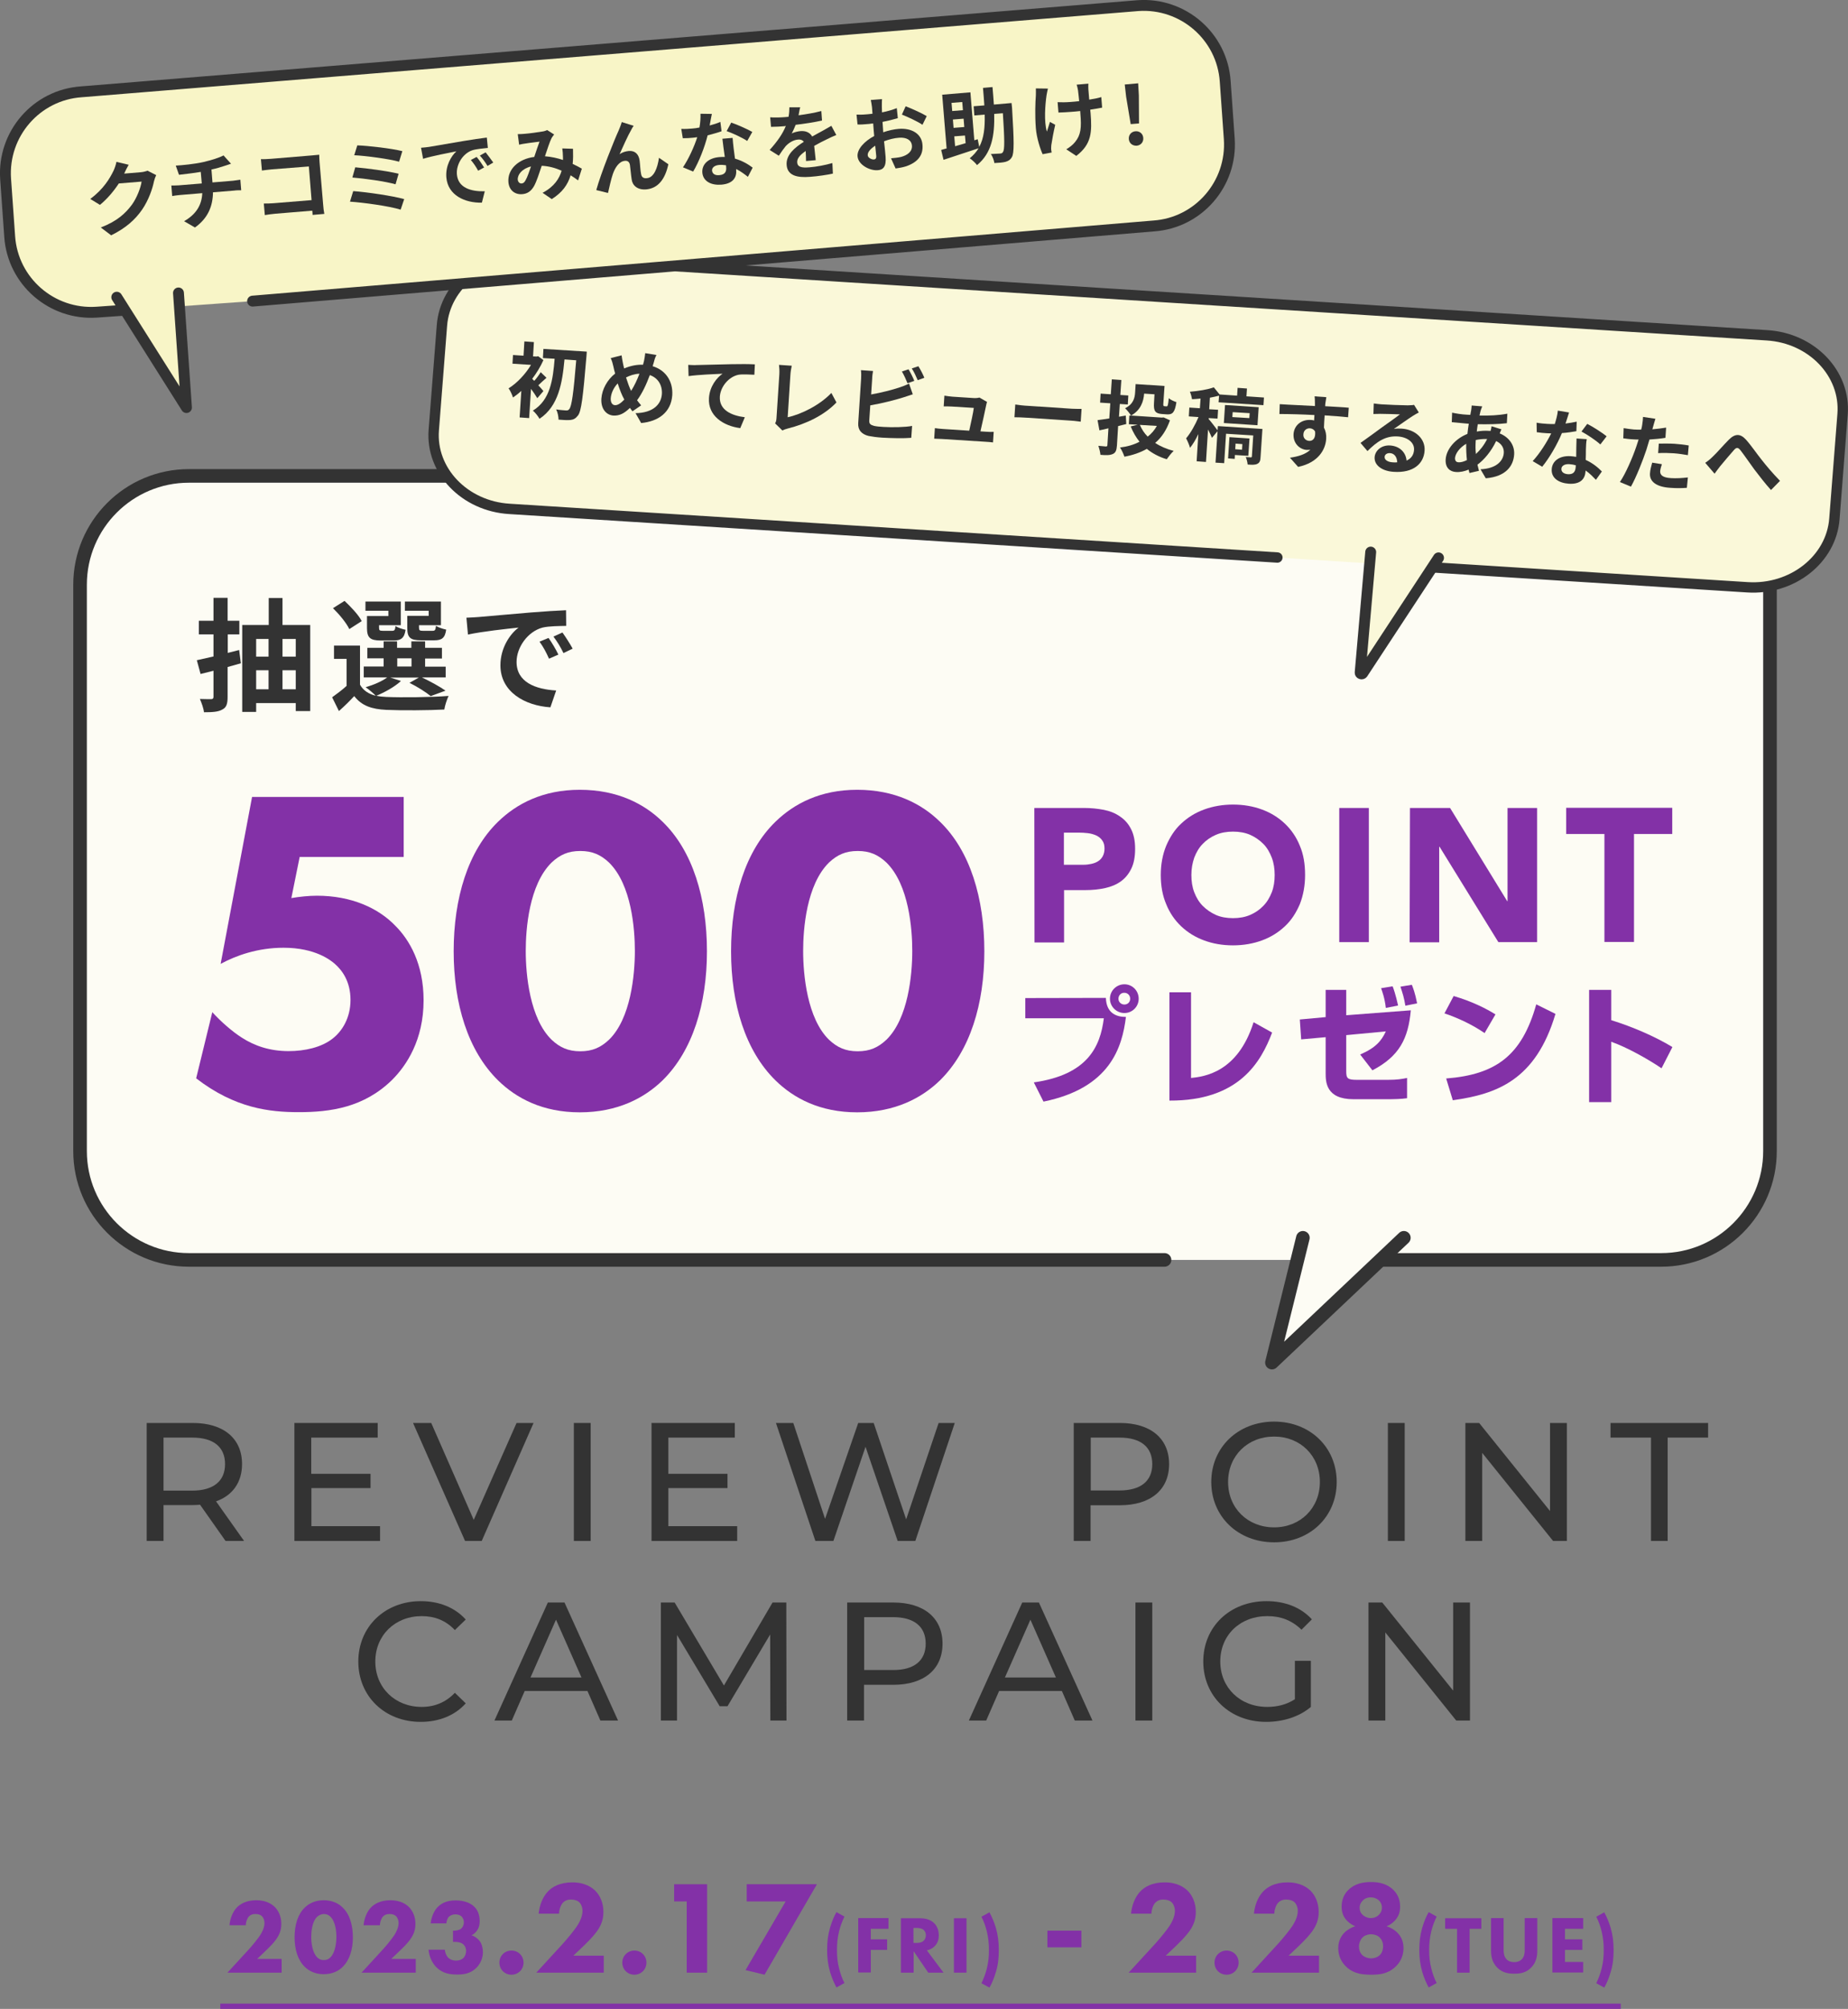 <?xml version="1.0" encoding="utf-8"?>
<!-- Generator: Adobe Illustrator 26.3.1, SVG Export Plug-In . SVG Version: 6.00 Build 0)  -->
<svg version="1.1" id="レイヤー_1" xmlns="http://www.w3.org/2000/svg" xmlns:xlink="http://www.w3.org/1999/xlink" x="0px"
	 y="0px" viewBox="0 0 1087.2 1181.5" style="enable-background:new 0 0 1087.2 1181.5;" xml:space="preserve">
<rect x="0" y="0" width="1087.2" height="1181.5" fill="#808080" stroke="none"/>
<style type="text/css">
	.st0{fill:#333333;}
	.st1{fill:#FDFCF4;stroke:#333333;stroke-width:8;stroke-linecap:round;stroke-linejoin:round;stroke-miterlimit:10;}
	.st2{fill:#FAF8D9;stroke:#333333;stroke-width:6.091;stroke-linecap:round;stroke-linejoin:round;stroke-miterlimit:10;}
	.st3{fill:#FAF8D9;stroke:#333333;stroke-width:6.4;stroke-linecap:round;stroke-linejoin:round;stroke-miterlimit:10;}
	.st4{fill:#F8F5C7;stroke:#333333;stroke-width:6.4;stroke-linecap:round;stroke-linejoin:round;stroke-miterlimit:10;}
	.st5{fill:#8331A7;}
</style>
<g>
	<g>
		<path class="st0" d="M132.7,906.3l-15-21.3c-1.4,0.1-2.9,0.2-4.4,0.2H96.2v21.1h-9.9v-69.4h27.1c18.1,0,29,9.1,29,24.2
			c0,10.7-5.6,18.5-15.3,21.9l16.5,23.3H132.7z M132.4,861.1c0-9.9-6.6-15.6-19.3-15.6H96.2v31.2H113
			C125.7,876.7,132.4,871,132.4,861.1z"/>
		<path class="st0" d="M223.6,897.7v8.6h-50.4v-69.4h49v8.6h-39.1v21.3H218v8.4h-34.8v22.4h40.4V897.7z"/>
		<path class="st0" d="M313.9,836.9l-30.5,69.4h-9.8L243,836.9h10.7l25,57l25.2-57H313.9z"/>
		<path class="st0" d="M337.6,836.9h9.9v69.4h-9.9V836.9z"/>
		<path class="st0" d="M433.7,897.7v8.6h-50.4v-69.4h49v8.6h-39.1v21.3H428v8.4h-34.8v22.4h40.5V897.7z"/>
		<path class="st0" d="M561.7,836.9l-23.2,69.4h-10.4l-18.9-55.4l-18.9,55.4h-10.6l-23.2-69.4h10.2l18.7,56.4l19.5-56.4h9.1
			l19.1,56.7l19.1-56.7H561.7z"/>
		<path class="st0" d="M687.8,861.1c0,15.1-10.9,24.2-29,24.2h-17.2v21h-9.9v-69.4h27.1C676.9,836.9,687.8,846,687.8,861.1z
			 M677.9,861.1c0-9.9-6.6-15.6-19.3-15.6h-16.9v31.1h16.9C671.2,876.6,677.9,871,677.9,861.1z"/>
		<path class="st0" d="M712.6,871.6c0-20.3,15.7-35.5,37-35.5c21.1,0,36.8,15.1,36.8,35.5s-15.7,35.5-36.8,35.5
			C728.3,907.1,712.6,891.9,712.6,871.6z M776.5,871.6c0-15.4-11.5-26.7-26.9-26.7c-15.6,0-27.1,11.3-27.1,26.7s11.5,26.7,27.1,26.7
			C765,898.3,776.5,887,776.5,871.6z"/>
		<path class="st0" d="M816.5,836.9h9.9v69.4h-9.9V836.9z"/>
		<path class="st0" d="M921.8,836.9v69.4h-8.1L872,854.5v51.8h-9.9v-69.4h8.1l41.7,51.8v-51.8L921.8,836.9L921.8,836.9z"/>
		<path class="st0" d="M971.3,845.5h-23.8v-8.6h57.4v8.6h-23.8v60.8h-9.8L971.3,845.5L971.3,845.5z"/>
		<path class="st0" d="M210.8,977.2c0-20.5,15.7-35.5,36.8-35.5c10.7,0,20,3.7,26.4,10.8l-6.4,6.2c-5.4-5.7-11.9-8.2-19.5-8.2
			c-15.7,0-27.3,11.3-27.3,26.7s11.6,26.7,27.3,26.7c7.6,0,14.2-2.7,19.5-8.3l6.4,6.2c-6.3,7.1-15.7,10.9-26.5,10.9
			C226.4,1012.7,210.8,997.7,210.8,977.2z"/>
		<path class="st0" d="M345.6,994.5h-36.9l-7.6,17.4h-10.2l31.4-69.4h9.8l31.5,69.4h-10.4L345.6,994.5z M342.1,986.6l-15-34l-15,34
			H342.1z"/>
		<path class="st0" d="M453.2,1011.9l-0.1-50.6l-25.1,42.2h-4.6l-25.1-41.9v50.3h-9.5v-69.4h8.1l29,48.8l28.6-48.8h8.1l0.1,69.4
			H453.2z"/>
		<path class="st0" d="M554.5,966.7c0,15.1-10.9,24.2-29,24.2h-17.2v21h-9.9v-69.4h27.1C543.6,942.5,554.5,951.6,554.5,966.7z
			 M544.6,966.7c0-9.9-6.6-15.6-19.3-15.6h-16.9v31.1h16.9C537.9,982.3,544.6,976.6,544.6,966.7z"/>
		<path class="st0" d="M624.7,994.5h-36.9l-7.6,17.4H570l31.4-69.4h9.8l31.5,69.4h-10.4L624.7,994.5z M621.2,986.6l-15-34l-15,34
			H621.2z"/>
		<path class="st0" d="M668,942.5h9.9v69.4H668V942.5z"/>
		<path class="st0" d="M761.7,976.8h9.5v27.1c-6.9,5.9-16.6,8.8-26.3,8.8c-21.3,0-37-15-37-35.5s15.7-35.5,37.2-35.5
			c11,0,20.3,3.7,26.7,10.7l-6.1,6.1c-5.8-5.6-12.3-8-20.1-8c-16.1,0-27.7,11.2-27.7,26.7c0,15.3,11.6,26.7,27.6,26.7
			c5.9,0,11.3-1.3,16.3-4.5v-22.6H761.7z"/>
		<path class="st0" d="M864.8,942.5v69.4h-8.1L815,960.1v51.8h-9.9v-69.4h8.1l41.7,51.8v-51.8L864.8,942.5L864.8,942.5z"/>
	</g>
</g>
<g>
	<path class="st1" d="M685.1,741h-574c-35.3,0-64-28.7-64-64V343.9c0-35.3,28.7-64,64-64h866.2c35.3,0,64,28.7,64,64V677
		c0,35.3-28.7,64-64,64H796.2"/>
	<polyline class="st1" points="825.9,728 748.3,801.4 766.5,728 	"/>
</g>
<g>
	<path class="st2" d="M751.5,327.9l-451.8-28.6c-26.4-1.6-46.4-22.5-44.5-46.4l4.8-61.5c1.8-23.9,24.8-42,51.2-40.3l728.3,46.1
		c26.4,1.6,46.4,22.5,44.5,46.4l-4.8,61.5c-1.8,23.9-24.8,42-51.2,40.3l-200.9-12.7"/>
	<path class="st3" d="M846.3,328.1L801.7,396c-0.5,0.7-1.6,0.3-1.5-0.5l6.2-70.8"/>
</g>
<g>
	<path class="st4" d="M95.4,180.9l-38.5,2.7c-26.4,1.8-49.4-18.1-51.2-44.5l-2.4-33.9C1.5,78.8,21.4,55.8,47.9,54L669.6,3.3
		C696,1.5,719,21.4,720.8,47.8l2.4,33.9c1.8,26.4-18.1,49.4-44.5,51.2l-530.1,44.2"/>
	<polyline class="st4" points="68.7,174.8 109.7,239.7 105,172.3 	"/>
</g>
<g>
	<g>
		<path class="st5" d="M608.5,475.2h29.3c4.1,0,7.9,0.4,11.6,1.1c3.6,0.7,6.8,2,9.5,3.9c2.7,1.8,4.9,4.2,6.5,7.4
			c1.6,3.1,2.4,6.9,2.4,11.6c0,4.6-0.7,8.5-2.2,11.6c-1.5,3.1-3.5,5.6-6.1,7.5c-2.6,1.9-5.7,3.2-9.3,4c-3.6,0.8-7.5,1.2-11.6,1.2
			H626v30.8h-17.4L608.5,475.2L608.5,475.2z M625.9,508.6h11.6c1.5,0,3.1-0.2,4.5-0.5c1.4-0.3,2.8-0.8,3.9-1.5
			c1.2-0.7,2.1-1.7,2.8-2.9c0.7-1.3,1.1-2.8,1.1-4.6c0-2-0.4-3.6-1.4-4.9c-0.9-1.3-2.1-2.2-3.6-2.9c-1.4-0.6-3.1-1.1-4.9-1.3
			s-3.5-0.3-5.1-0.3h-8.9L625.9,508.6L625.9,508.6L625.9,508.6z"/>
		<path class="st5" d="M682.9,514.6c0-6.3,1.1-12.1,3.2-17.2c2.2-5.1,5-9.5,8.8-13c3.8-3.6,8.3-6.4,13.5-8.3
			c5.2-1.9,10.9-2.9,17-2.9c6.1,0,11.9,1,17,2.9c5.2,1.9,9.7,4.7,13.5,8.3c3.8,3.6,6.8,8,8.8,13c2.2,5.1,3.1,10.9,3.1,17.2
			c0,6.3-1.1,12.1-3.1,17.2c-2.2,5.1-5,9.5-8.8,13c-3.8,3.6-8.3,6.4-13.5,8.3c-5.2,1.9-10.9,2.9-17,2.9c-6.2,0-11.9-1-17-2.9
			c-5.2-1.9-9.7-4.7-13.5-8.3c-3.8-3.6-6.8-8-8.8-13C683.9,526.7,682.9,520.9,682.9,514.6z M700.9,514.6c0,3.7,0.5,7.1,1.7,10.2
			c1.2,3.1,2.8,5.8,5,8s4.8,4,7.7,5.3s6.4,1.9,10.1,1.9c3.7,0,7.1-0.6,10.1-1.9c3-1.3,5.6-3.1,7.7-5.3c2.2-2.2,3.8-5,5-8
			c1.2-3.1,1.7-6.5,1.7-10.2c0-3.6-0.5-7-1.7-10.2c-1.2-3.1-2.8-5.9-5-8.1c-2.2-2.2-4.8-4-7.7-5.3c-3-1.3-6.4-1.9-10.1-1.9
			s-7.1,0.6-10.1,1.9c-3,1.3-5.6,3.1-7.7,5.3c-2.2,2.2-3.8,5-5,8.1C701.5,507.6,700.9,510.9,700.9,514.6z"/>
		<path class="st5" d="M787.9,475.2h17.4v78.9h-17.4V475.2z"/>
		<path class="st5" d="M829.5,475.2h23.6l33.6,54.8h0.2v-54.8h17.4v78.9h-22.8L846.9,498h-0.2v56.2h-17.4L829.5,475.2L829.5,475.2z"
			/>
		<path class="st5" d="M943.9,490.5h-22.5v-15.4h62.4v15.4h-22.5v63.5h-17.4V490.5z"/>
	</g>
	<g>
		<g>
			<path class="st5" d="M650.6,586.9c0.3,8.9,6,11.2,11.8,11.2c-2.2,17.8-9.2,41.8-48.5,49.8l-5.7-11.3c31.7-4.5,39.1-21,41.2-37.7
				h-46.2V587L650.6,586.9L650.6,586.9L650.6,586.9z M669.9,587.4c0,4.6-3.7,8.4-8.4,8.4c-4.7,0-8.5-3.8-8.5-8.4
				c0-4.8,3.9-8.5,8.5-8.5C666.1,578.9,669.9,582.6,669.9,587.4z M658,587.4c0,1.9,1.5,3.4,3.5,3.4c2,0,3.4-1.5,3.4-3.4
				c0-2-1.5-3.5-3.4-3.5C659.6,583.8,658,585.3,658,587.4z"/>
			<path class="st5" d="M700.7,634c7.5-0.8,27.4-3,36.8-32.8l10.9,6.1c-6.5,17.1-19.3,40.2-60.4,40v-63.7h12.7V634z"/>
			<path class="st5" d="M830,594.2c-1.5,16.6-6.7,27-22.6,35.3l-7.2-9.3c9.3-4,12.6-8.2,15.1-13.6l-23.3,2.2V630
				c0,4.2,0.7,5.1,6.3,5.1h18.2c5.6,0,8.2-0.5,11.3-1.1v11.9c-3.3,0.5-8,0.6-11.3,0.6h-20.2c-16.4,0-16.4-10.4-16.4-15.4V610
				l-14.4,1.3l-0.8-11.7l15.2-1.4v-16H792v14.9L830,594.2z M815.3,592.8c-0.6-5.6-2.2-10-2.8-11.6l6.8-1.1c1.8,4.7,2.9,10,3.2,11.3
				L815.3,592.8z M826.8,591.5c-0.8-4.8-1.5-6.9-2.9-11.2l6.7-1.1c0.7,1.8,1.9,4.7,3.1,10.9L826.8,591.5z"/>
			<path class="st5" d="M873.4,607.6c-6.9-4.8-15.6-8.9-23.6-11.6l5.4-10.2c11.2,3.3,19.1,7.4,24.6,10.8L873.4,607.6z M850.8,634.3
				c29.2-2.3,44.5-13.4,53-43.6l11.3,5.6c-11.6,39.1-34.7,47.2-60.4,50.8L850.8,634.3z"/>
			<path class="st5" d="M947.9,582.2V600c12.3,3.8,25.8,9.6,36,15.8l-6.4,12.5c-7.8-5.3-20.4-12.4-29.6-15.6v35.5h-13v-66
				L947.9,582.2L947.9,582.2z"/>
		</g>
	</g>
	<g>
		<path class="st5" d="M237.5,504h-61.2l-4.9,24.2c4.6-0.8,10.3-1.4,15-1.4c20.4,0,36.2,7.3,46.2,17.7c8.2,8.2,16.6,22.3,16.6,43.8
			c0,23.4-10.1,38.4-18.5,46.8c-16.6,16.3-36.4,19-54.9,19c-17.1,0-37.5-2.2-60.4-19.9l9.5-38.9c4.9,5.4,11.7,11.4,17.4,15
			c7.6,4.9,16.6,7.9,27.5,7.9c9.5,0,19.3-2.2,25.8-7.3c5.7-4.4,10.6-12.2,10.6-22.8c0-10.9-4.9-17.4-9.2-21.2
			c-2.2-1.9-11.2-9.5-30.2-9.5c-15.2,0-28,4.6-37,9.5l18.5-98.2h89.2V504z"/>
		<path class="st5" d="M389.8,635.4c-10.6,10.3-26.4,18.8-48.7,18.8c-21.8,0-37.3-8.2-48.1-18.8c-17.7-17.4-26.1-44.9-26.1-75.9
			c0-31.3,8.4-59,26.1-76.2c10.9-10.6,26.4-18.8,48.1-18.8c22.3,0,38.1,8.4,48.7,18.8c17.7,17.1,26.1,44.9,26.1,76.2
			C415.9,590.5,407.5,618,389.8,635.4z M324.5,507.3c-13.3,13.1-15.2,39.2-15.2,52c0,14.1,2.4,39.7,15.2,52.2
			c4.9,4.6,9.8,6.8,16.9,6.8c7.1,0,12-2.2,16.9-6.8c12.8-12.5,15.2-38.1,15.2-52.2c0-12.8-1.9-38.9-15.2-52
			c-4.9-4.6-9.8-6.8-16.9-6.8C334.3,500.5,329.4,502.7,324.5,507.3z"/>
		<path class="st5" d="M553,635.4c-10.6,10.3-26.4,18.8-48.7,18.8c-21.8,0-37.3-8.2-48.1-18.8c-17.7-17.4-26.1-44.9-26.1-75.9
			c0-31.3,8.4-59,26.1-76.2c10.9-10.6,26.4-18.8,48.1-18.8c22.3,0,38.1,8.4,48.7,18.8c17.7,17.1,26.1,44.9,26.1,76.2
			C579.1,590.5,570.7,618,553,635.4z M487.7,507.3c-13.3,13.1-15.2,39.2-15.2,52c0,14.1,2.4,39.7,15.2,52.2
			c4.9,4.6,9.8,6.8,16.9,6.8c7.1,0,12-2.2,16.9-6.8c12.8-12.5,15.2-38.1,15.2-52.2c0-12.8-1.9-38.9-15.2-52
			c-4.9-4.6-9.8-6.8-16.9-6.8C497.5,500.5,492.6,502.7,487.7,507.3z"/>
	</g>
</g>
<g>
	<path class="st0" d="M73.2,101.8c0,0.1-0.1,0.2-0.1,0.3l9.6-0.8c1.5-0.1,3-0.5,4.1-0.9l5.1,2.6c-0.5,1-1,2.3-1.3,3.6
		c-0.9,4.4-3.1,11-7,16.7c-4.1,5.9-9.5,10.8-18.2,15.1l-6.1-4.6c9.6-3.7,14.5-8.3,18.3-13.4c2.9-4,5.2-10,5.7-13.6l-13.4,1.1
		c-2.9,4.4-6.7,9-11.1,12.6l-5.7-3.5c7.9-5.8,11.6-12.3,13.7-16.6c0.6-1.3,1.4-3.5,1.7-5.2l7.2,1.7C74.8,98.4,73.7,100.7,73.2,101.8
		z"/>
	<path class="st0" d="M119.7,95.3c4.7-1.1,9.5-2.6,11.8-3.9l4.4,4.9c-1.6,0.5-2.8,1-3.6,1.2c-2.3,0.8-5.1,1.6-7.9,2.2l0.6,7.6
		l12.1-1c1.1-0.1,3.3-0.5,4.3-0.6l0.5,6.2c-1.3,0-2.9,0-4.2,0.2l-12.4,1c-0.1,8.1-2.9,15.2-10.6,20.7l-6.4-3.7
		c7-4,10.4-9.4,10.7-16.5l-13.2,1.1c-1.5,0.1-3.2,0.4-4.5,0.6l-0.5-6.2c1.3,0,2.9,0,4.4-0.1l13.5-1.1l-0.6-6.8
		c-4.6,0.8-9.6,1.3-12.8,1.7l-1.9-5.4C107.1,97.2,114.5,96.5,119.7,95.3z"/>
	<path class="st0" d="M159.5,93.4l24.1-2c1.4-0.1,3.4-0.3,4.2-0.4c0,1.1,0.1,3,0.2,4.4l2.1,24.8c0.1,1.7,0.4,4.2,0.7,5.6l-6.9,0.6
		c0-0.8-0.1-1.6-0.2-2.5l-21.8,1.8c-1.9,0.2-4.6,0.5-6.1,0.8l-0.6-6.8c1.7,0,3.9,0,6-0.2l22.1-1.8l-1.6-19.8L160,99.6
		c-2,0.2-4.6,0.5-5.9,0.7l-0.6-6.7C155.3,93.7,157.8,93.5,159.5,93.4z"/>
	<path class="st0" d="M237.8,117.1l-2.1,6.2c-6.7-2.1-22.1-4.2-29.8-4.7l1.9-6.2C216,113,231,115.2,237.8,117.1z M234.5,102.2
		l-1.8,6.2c-5.7-1.7-18.2-3.4-25.4-4l1.7-6C216,99,228.3,100.6,234.5,102.2z M236.7,88.9l-1.9,6.2c-5.7-1.6-19.6-3.5-26.4-3.8
		l1.8-5.8C216.5,85.7,230.5,87.3,236.7,88.9z"/>
	<path class="st0" d="M252.4,86.4c4-0.7,11.8-2,20.5-3.5c4.9-0.8,10.1-1.6,13.5-2l0.6,6.1c-2.6,0.3-6.7,0.6-9.2,1.4
		c-5.7,2-9.5,8.5-9,14.2c0.7,7.9,8.3,10.1,16.4,9.9l-1.7,6.7c-10.1,0.2-20-4.4-20.9-14.8c-0.6-6.9,2.9-12.7,5.9-15.4
		c-4.5,0.9-14.1,2.7-19.6,4.4l-1.2-6.5C249.6,86.8,251.5,86.5,252.4,86.4z M284.8,98.5l-3.5,1.9c-1.4-2.5-2.6-4.3-4.3-6.3l3.4-1.8
		C281.8,93.9,283.7,96.7,284.8,98.5z M290.2,95.6l-3.4,2c-1.5-2.5-2.8-4.2-4.5-6.1l3.4-1.9C287,91.2,289,93.9,290.2,95.6z"/>
	<path class="st0" d="M308.7,78.7c2.7-0.2,7.8-0.9,10-1.3c1.2-0.1,2.4-0.5,3.2-0.9l4.1,2.6c-0.6,0.8-1.1,1.4-1.5,2.1
		c-1.1,2.2-2.5,6.5-3.9,10.7c3.8,0.3,7.4,1.1,10.6,2.2c0-0.6,0-1.1,0-1.6c0-1.9-0.2-3.8-0.4-5.2l6.3,0.2c0.1,3.2,0.1,6.2-0.2,8.9
		c2.1,1,3.9,1.9,5.4,2.8l-2.2,6.9c-1.3-1-2.8-2-4.4-3c-1.7,5.6-4.9,10.1-11.1,14l-5.4-3.7c7-3.7,9.9-8.5,11.2-13
		c-3.6-1.6-7.5-2.7-11.7-2.9c-1.4,4.2-3,9.2-4.5,11.9c-1.7,3-3.9,4.6-7.1,4.8c-4.2,0.3-7.6-2.3-8-7.1c-0.6-7.4,5.7-13.6,15.2-14.8
		c1.1-3.3,2.2-6.6,3.1-9c-1.9,0.3-6,0.7-8.2,1.1c-1,0.1-2.6,0.4-3.8,0.7l-0.8-6.2C306.1,78.9,307.7,78.8,308.7,78.7z M306.9,107.9
		c1-0.1,1.6-0.6,2.3-1.9c1.1-1.9,2.1-5,3.2-8.1c-5.3,1.3-8,4.8-7.8,7.8C304.8,107.2,305.8,108,306.9,107.9z"/>
	<path class="st0" d="M371.4,76.3c-2.1,3.6-4.9,10-6.9,14.4c1.7-1.2,3.6-1.7,5.4-1.9c3.6-0.3,5.9,1.8,6.4,5.7c0.3,2.1,0.4,6,0.9,8
		c0.3,1.9,1.7,2.5,3.3,2.3c4.2-0.3,6.3-5.9,7.2-12l5.5,3.8c-1.8,8.4-5.8,14.2-13.1,14.8c-5.3,0.4-8.1-2.5-8.5-6
		c-0.4-2.5-0.7-6.4-1-8.4c-0.3-1.7-1.3-2.6-3-2.4c-3.3,0.3-5.7,3.8-7.1,7.9c-1,2.9-2.2,8.4-2.8,11l-6.9-1.7
		c2.7-9.9,10.9-30.2,13.1-34.9c0.5-1.3,1.3-3,1.9-5.1l7,2.2C372.3,74.6,371.8,75.5,371.4,76.3z"/>
	<path class="st0" d="M417.5,73.8c2.3-0.6,4.5-1.3,6.3-2.1l0.7,5.5c-2.2,0.8-5.1,1.6-8.2,2.4c-1.7,6.9-5.1,15.6-8.5,21.3l-6-2.5
		c3.4-5,6.7-12.4,8.4-17.7c-0.9,0.1-1.7,0.2-2.5,0.3c-2,0.2-3.9,0.3-6,0.3l-0.9-5.5c2.1,0.1,4.6,0,6.4-0.2c1.4-0.1,2.9-0.3,4.3-0.6
		c0.5-2.7,0.7-5.6,0.6-8.1l6.7,0.1C418.4,68.7,418,71.2,417.5,73.8z M431.6,87.2c0.2,1.4,0.5,3.7,0.8,6.1c4.2,1.2,7.8,3.3,10.4,5.3
		l-2.8,5.4c-1.8-1.4-4.1-3.2-6.9-4.6c0,0.1,0,0.3,0,0.5c0.4,4.4-1.8,8.1-8.6,8.7c-5.9,0.5-10.8-1.8-11.3-7c-0.4-4.7,3.2-8.6,9.9-9.2
		c1.1-0.1,2.2-0.1,3.3-0.1c-0.5-3.5-1.1-7.8-1.4-10.7l6-0.5C431.1,83.1,431.4,85.1,431.6,87.2z M423.3,103c3.3-0.3,4.2-2.2,3.9-4.8
		c0-0.3,0-0.6-0.1-1c-1.3-0.2-2.6-0.3-3.9-0.2c-2.8,0.2-4.4,1.6-4.3,3.3C419.1,102.2,420.6,103.3,423.3,103z M427.5,77.1l2.7-5
		c3.6,1.2,9.8,4,12.4,5.5l-3,5.3C436.6,80.9,430.9,78.3,427.5,77.1z"/>
	<path class="st0" d="M469.8,67.8c4.5-0.6,9.3-1.4,13.4-2.5l0.4,5.6c-4.5,1-10.3,1.9-15.5,2.5c-0.7,1.8-1.5,3.6-2.3,5.1
		c1.2-0.7,3.7-1.3,5.3-1.4c2.9-0.2,5.4,0.8,6.7,3.2c2.4-1.4,4.3-2.3,6.2-3.4c1.8-1,3.4-1.9,5.1-2.9l2.9,5.4c-1.5,0.6-4,1.7-5.5,2.5
		c-2.1,1-4.7,2.3-7.5,3.9c0.3,2.7,0.7,6.2,0.9,8.4l-5.7,0.5c0-1.4-0.1-3.7-0.2-5.9c-3.4,2.4-5.2,4.4-5,6.8c0.2,2.6,2.5,3.2,7.2,2.8
		c4.1-0.3,9.3-1.3,13.5-2.5l0.3,6.2c-3.1,0.7-9,1.6-13.5,1.9c-7.5,0.6-13.2-0.7-13.7-6.9c-0.5-6.1,4.9-10.4,10.1-13.7
		c-0.8-1.1-2.1-1.5-3.5-1.3c-2.7,0.2-5.5,2-7.2,3.9c-1.3,1.6-2.6,3.4-4,5.6l-5.4-3.4c4.6-5.1,7.7-9.6,9.5-14.1c-0.2,0-0.4,0-0.6,0.1
		c-2,0.2-5.5,0.4-8.1,0.4l-0.5-5.6c2.5,0.2,6,0.1,8.5-0.1c0.7-0.1,1.5-0.1,2.3-0.2c0.4-2,0.5-3.9,0.5-5.6l6.4,0
		C470.4,64.2,470.2,65.8,469.8,67.8z"/>
	<path class="st0" d="M518.8,62.7c0,1.1,0.1,2.2,0.1,3.4c3.1-0.6,6.2-1.5,8.7-2.5l0.6,5.9c-2.7,0.8-5.9,1.6-9,2.2
		c0.1,1.4,0.2,2.9,0.3,4.3c0,0.6,0.1,1.1,0.1,1.8c3.2-1.1,6.5-1.8,9.1-2c7.4-0.6,13.5,2.7,14,9.3c0.5,5.6-2.1,10.1-9.6,12.7
		c-2.2,0.7-4.3,1-6.2,1.3l-2.7-6c2.2-0.2,4.2-0.4,5.9-0.8c3.8-1,6.7-3.2,6.4-6.7c-0.3-3.3-3.3-4.9-7.5-4.6c-3,0.2-6,1-8.9,2.1
		c0.4,3.8,0.8,7.5,0.9,9.1c0.5,5.9-1.5,7.7-4.6,7.9c-4.6,0.4-11.5-3.1-11.9-8.2c-0.3-4.2,4.1-8.9,9.8-11.9c-0.1-1.1-0.2-2.3-0.3-3.4
		c-0.1-1.3-0.2-2.7-0.3-4c-0.9,0.1-1.8,0.2-2.5,0.3c-3.2,0.3-5.1,0.4-6.7,0.3l-0.6-5.8c2.8,0.1,4.9,0,6.6-0.2
		c0.9-0.1,1.8-0.2,2.8-0.3c-0.1-1.7-0.2-3.1-0.3-3.9c-0.1-1-0.5-3.3-0.7-4.2l6.6-0.5C518.8,59.3,518.8,61.4,518.8,62.7z M514.1,93.8
		c0.9-0.1,1.5-0.5,1.4-2.1c-0.1-1.2-0.3-3.4-0.6-6c-2.8,1.8-4.6,3.9-4.4,5.6C510.5,92.8,512.9,93.9,514.1,93.8z M545.2,68.3
		l-2.5,5.1c-2.5-1.8-9-4.8-12.1-6l2.2-4.9C536.7,64,542.6,66.7,545.2,68.3z"/>
	<path class="st0" d="M595.4,63.4c1.2,19.7,1.3,26.7-0.1,29c-1,1.7-2.1,2.3-3.8,2.8c-1.5,0.4-4,0.6-6.5,0.7c-0.2-1.5-1-3.9-2.1-5.3
		c2.4-0.1,4.5-0.2,5.6-0.3c0.8-0.1,1.2-0.2,1.6-1c1-1.4,0.9-7.4-0.1-22.7l-5.1,0.4c0.3,12.7-1.4,23-10.1,30.1c-1-1.3-2.9-3.1-4.3-4
		c2.2-1.8,3.9-3.7,5.2-5.9c-7.2,2.4-14.9,4.9-20.6,6.8l-1.4-5.8c0.9-0.3,2.1-0.6,3.2-0.9l-2.6-31.6l16.6-1.4l2.3,28.2l2-0.6l0.9,4.5
		c2.8-5.2,3.4-11.5,3.2-19l-6.1,0.5l-0.4-5.4l6.3-0.5c-0.2-3.3-0.5-6.7-0.8-10.3l5.6-0.5c0.3,3.6,0.6,7,0.8,10.3l10.4-0.9
		L595.4,63.4z M559.8,60.5l0.4,4.8l6.3-0.5l-0.4-4.8L559.8,60.5z M566.9,69.8l-6.3,0.5l0.4,4.9l6.3-0.5L566.9,69.8z M561.9,86
		c2-0.5,4-1.2,6.2-1.8l-0.4-4.5l-6.3,0.5L561.9,86z"/>
	<path class="st0" d="M615.7,56c-0.8,5.4-1.6,15.6,0.2,21.4c0.5-1.5,1.2-3.9,1.8-5.7l3.1,1.7c-1,4.2-1.9,9.2-2.3,11.9
		c-0.1,0.7-0.1,1.8-0.1,2.4c0,0.5,0.2,1.3,0.3,2l-5.3,1c-1.3-2.8-3.5-9.3-4-15.3c-0.6-7.8-0.3-15.3,0-19.2c0.1-1.4,0-3,0-4.2
		l7.1,0.1C616.2,53.2,615.9,55,615.7,56z M640.3,52.5c0.1,1,0.3,3.5,0.5,6.1c2.7-0.4,5.2-0.9,7.1-1.5l0.5,6.2
		c-1.9,0.4-4.4,0.8-7,1.2c0.1,0.8,0.1,1.5,0.2,2c0.9,11.3,0.6,18.3-8.4,25.2l-5.9-3.9c1.8-1,4-2.7,5.2-4.3c3.4-4.1,3.8-8.5,3.1-16.5
		c0-0.5-0.1-1.1-0.1-1.7c-1.8,0.2-3.6,0.4-5.4,0.5c-2.1,0.2-5,0.3-7.4,0.4l-0.5-6.1c2.4,0.1,4.7,0.1,7.3-0.1
		c1.7-0.1,3.6-0.3,5.4-0.5c-0.3-2.7-0.5-5.2-0.7-6.4c-0.2-1.2-0.5-2.5-0.8-3.3l6.9-0.6C640.2,50.3,640.3,51.5,640.3,52.5z"/>
	<path class="st0" d="M662.5,56.8l-0.8-7.1l7.9-0.7l0.4,7.1l0.1,16.5l-4.9,0.4L662.5,56.8z M664.1,81.8c-0.2-2.5,1.5-4.4,3.9-4.6
		c2.4-0.2,4.4,1.4,4.6,3.9c0.2,2.5-1.5,4.4-3.9,4.6C666.2,85.8,664.3,84.2,664.1,81.8z"/>
</g>
<g>
	<path class="st0" d="M316.1,234.2c-0.8-1.4-2.3-3.6-3.7-5.5l-1.1,17.2l-5.6-0.4l1-15.6c-1.6,1.5-3.3,2.8-4.9,3.9
		c-0.4-1.4-1.7-4.3-2.6-5.4c4.9-3,9.9-8.3,13.2-13.8l-10.9-0.7l0.3-5.1l6.2,0.4l0.5-8.4l5.6,0.4l-0.5,8.4l2.1,0.1l0.9-0.2l3.1,2.3
		c-1.7,3.8-4,7.6-6.6,11c0.4,0.4,0.8,0.8,1.2,1.2c1.4-1.5,2.9-3.6,3.8-5.1l3.4,3.3c-1.8,1.5-3.4,3.1-4.8,4.4c1.3,1.5,2.6,2.8,3,3.4
		L316.1,234.2z M345.2,206.8c0,0-0.1,2.1-0.2,2.9c-2,23.9-3,32.2-5,34.7c-1.4,1.8-2.6,2.4-4.4,2.6c-1.7,0.2-4.4,0-7-0.2
		c0-1.7-0.5-4.3-1.4-6c2.5,0.4,4.7,0.5,5.9,0.6c0.8,0,1.3-0.1,1.8-0.8c1.4-1.5,2.5-9.2,4.1-28.7l-6.9-0.5
		c-1.3,13.8-3.5,27.5-14.7,34.9c-0.9-1.6-2.5-3.6-3.9-4.8c10.3-6.3,11.8-18.3,12.8-30.5l-6.9-0.4l0.3-5.4L345.2,206.8z"/>
	<path class="st0" d="M384.5,213.6c-0.2,0.6-0.4,1.2-0.5,1.8c7.4,2.2,12,8.6,11.5,17c-0.7,10.2-8.3,15.5-18.3,16.4l-3.3-5.8
		c10.5-0.2,15.1-5.3,15.5-11.3c0.3-5.3-2.4-9.5-7.1-11.1c-2,5.4-4.5,10.8-7.5,14.8c0.8,1.1,1.6,2.1,2.4,3l-5.1,3.5
		c-0.5-0.7-1.1-1.3-1.5-2c-3.4,3.3-6.2,4.7-9.8,4.5c-4-0.3-7.4-3.8-7-10c0.4-5.5,3.5-11.1,8.1-14.7c-0.4-1.3-0.7-2.6-1-4
		c-0.4-1.8-0.8-3.3-1.6-5.1l6.4-1.6c0.2,1.6,0.5,3.2,0.8,4.7c0.2,0.9,0.4,2,0.7,3c3.8-1.6,7.4-2.3,11.1-2.2c0.2-0.8,0.4-1.6,0.6-2.3
		c0.3-1.4,0.6-3.4,0.7-4.5l6.6,1.1C385.4,210.1,384.8,212.4,384.5,213.6z M361.8,238.3c1.7,0.1,3.6-1.3,5.5-3.3
		c-1.4-2.4-2.7-5.8-3.9-9.5c-2.4,2.5-3.9,5.8-4.1,8.8C359.2,236.6,360.1,238.2,361.8,238.3z M371.3,229.9c1.9-3,3.6-6.6,4.9-10.1
		c-2.9,0.1-5.5,1-7.9,2.2C369.3,225.1,370.3,228,371.3,229.9z"/>
	<path class="st0" d="M409.7,214.7c4-0.1,11.9-0.3,20.8-0.5c5-0.1,10.2-0.1,13.6,0.1l-0.3,6.1c-2.6-0.1-6.7-0.4-9.3,0
		c-5.9,1.2-10.6,7.1-11,12.8c-0.5,7.9,6.7,11.2,14.7,12.2l-2.7,6.4c-10-1.3-19.1-7.3-18.4-17.7c0.4-6.9,4.7-12.1,8-14.3
		c-4.5,0.2-14.4,0.6-20,1.4l-0.2-6.6C406.8,214.7,408.7,214.8,409.7,214.7z"/>
	<path class="st0" d="M456.8,246.1l1.7-26c0.1-1.8,0-4.1-0.2-5.5l7.5,0.5c-0.4,1.8-0.7,3.6-0.8,5.4l-1.6,24.9
		c8-1.7,19-7.2,25.7-14.3l3,5.6c-7.1,7.4-17.4,12.5-28.9,15.4c-0.7,0.2-1.8,0.5-2.9,1.1l-4.3-4.2C456.6,248,456.7,247.2,456.8,246.1
		z"/>
	<path class="st0" d="M513.1,222.9l-0.6,9.1c5.7-1,12.5-2.7,16.9-4.2c1.8-0.6,3.4-1.2,5.4-2.2l2.2,6.3c-1.9,0.6-4.1,1.4-5.8,1.9
		c-5,1.6-12.8,3.5-19.2,4.6l-0.6,8.9c-0.1,2.1,0.8,2.6,2.9,3.2c1.4,0.3,3.4,0.5,5.5,0.6c5,0.3,12.8,0.2,16.8-0.6l-0.5,7
		c-4.5,0.4-11.8,0.2-17.1-0.1c-3.1-0.2-6-0.6-8-1c-4.1-1-6.4-3.5-6.1-7.6l1.7-26.1c0.1-1.1,0.1-3.6-0.1-5l7.1,0.5
		C513.4,219.3,513.1,221.5,513.1,222.9z M537.9,224l-4,1.4c-0.8-2-2.1-4.9-3.3-6.9l3.9-1.3C535.6,219,537.2,222.2,537.9,224z
		 M543.8,222.2l-3.9,1.4c-0.9-2.1-2.2-5-3.5-6.9l3.9-1.3C541.5,217.3,543.1,220.4,543.8,222.2z"/>
	<path class="st0" d="M580.2,238.2c-0.6,2.8-2.3,11-3.4,15.5l3.1,0.2c1.2,0.1,3.5,0.2,4.7,0.1l-0.4,6.2c-1-0.1-3.3-0.4-4.6-0.4
		l-25.2-1.6c-1.7-0.1-2.9-0.1-4.8-0.2l0.4-6.2c1.3,0.2,3.1,0.4,4.7,0.5l15.5,1c0.9-4,2.4-10.8,2.7-13.4l-12.9-0.8
		c-1.5-0.1-3.4-0.1-4.8-0.1l0.4-6.3c1.2,0.2,3.4,0.5,4.7,0.6l12.3,0.8c1,0.1,3,0,3.6-0.3l4.5,2.6
		C580.5,236.8,580.3,237.7,580.2,238.2z"/>
	<path class="st0" d="M605,238.7l25.7,1.7c2.3,0.1,4.4,0.1,5.6,0.1l-0.5,7.5c-1.1-0.1-3.6-0.5-5.6-0.6l-25.7-1.7
		c-2.7-0.2-5.9-0.3-7.7-0.3l0.5-7.5C599,238.2,602.5,238.6,605,238.7z"/>
	<path class="st0" d="M657.8,250.6l-0.7,11.5c-0.2,2.8-0.8,4.2-2.4,4.9c-1.7,0.8-4,0.8-7.3,0.5c-0.1-1.4-0.7-3.8-1.2-5.3
		c1.8,0.2,3.8,0.3,4.4,0.4c0.6,0,0.9-0.2,0.9-0.9l0.6-9.8c-1.9,0.5-3.7,0.9-5.3,1.2l-1.1-6c1.9-0.2,4.2-0.6,6.9-1l0.6-8.9l-6-0.4
		l0.3-5.3l6,0.4l0.6-8.8l5.6,0.4l-0.6,8.8l4.7,0.3l-0.3,5.3l-4.7-0.3l-0.5,7.5l4-0.7l0.3,5L657.8,250.6z M688.3,247.2
		c-2,5.7-4.9,10.1-8.7,13.3c3,2,6.7,3.6,10.9,4.7c-1.4,1.2-3.1,3.5-4.1,4.9c-4.6-1.4-8.5-3.5-11.7-6.1c-3.9,2.2-8.3,3.7-13.2,4.6
		c-0.5-1.6-1.6-4-2.6-5.4c4.2-0.5,8.1-1.6,11.5-3.4c-2.1-2.6-3.8-5.6-5.2-9l4.1-1l-5.2-0.3l0.3-5.1l1,0.1c-0.6-1.2-2.5-3.5-3.5-4.4
		c4.9-2.4,5.7-6.1,5.9-9.3l0.3-4.9l17,1.1l-0.7,10.4c-0.1,1.3,0.1,1.4,0.6,1.5l1.3,0.1c0.7,0,0.9-0.6,1.3-4.8c1,0.9,3.1,1.9,4.5,2.3
		c-0.9,5.9-2.2,7.4-5.5,7.2l-3-0.2c-3.9-0.3-5-1.7-4.7-6.4l0.3-5.2l-6.1-0.4c-0.3,4.5-2,9.8-7.7,12.9l18.1,1.2l1.1-0.1L688.3,247.2z
		 M670.6,249.9c1.1,2.6,2.6,4.9,4.6,6.9c2.2-1.7,4-3.8,5.4-6.3L670.6,249.9z"/>
	<path class="st0" d="M741.6,268.8c-0.1,2.2-0.5,3.3-1.9,4c-1.4,0.7-3.2,0.6-5.7,0.4c-0.1-1.4-0.6-3.2-1.1-4.4
		c1.2,0.1,2.5,0.2,3,0.2c0.4,0,0.6-0.2,0.6-0.6l0.8-12.3l-16-1l-1.1,17.3l-5.1-0.3l1.2-18.5l-3.3,3.9c-0.5-1.3-1.4-3.1-2.3-4.9
		l-1.2,19.1l-5.5-0.4l1-16c-1.5,3.2-3.2,6-4.9,8.1c-0.4-1.7-1.5-4.1-2.3-5.6c2.6-3,5.4-8,7.3-12.5l-5.7-0.4l0.3-5.2l6.2,0.4l0.4-5.7
		c-1.7,0.2-3.4,0.3-5,0.4c-0.2-1.2-0.7-3.2-1.3-4.4c5-0.4,10.6-1.3,14.1-2.6l3.4,4.2l10.3,0.7l0.3-4.6l5.5,0.4l-0.3,4.6l10.3,0.7
		l-0.3,4.5l-26.4-1.7l0.3-3.9c-1.7,0.5-3.5,0.8-5.4,1.2l-0.4,6.8l5.2,0.3l-0.3,5.2l-5.2-0.3l0,0.6c1.2,1.3,4.1,5.1,5.2,6.6l0.2-2.5
		l26.2,1.7L741.6,268.8z M720,248.8l0.7-10.6l19.8,1.3l-0.7,10.6L720,248.8z M726.5,267.6l-0.1,2.3l-3.9-0.3l0.8-12.5l11.8,0.8
		l-0.7,10.2L726.5,267.6z M725,245.3l10,0.6l0.2-2.9l-10-0.6L725,245.3z M726.9,260.9l-0.2,3.3l4,0.3l0.2-3.3L726.9,260.9z"/>
	<path class="st0" d="M779.7,237.4c0,0.4-0.1,0.9-0.1,1.5c4.8,0.3,11.4,0.6,13.9,0.9l-0.4,5.6c-2.9-0.3-7.3-0.7-13.8-1.1
		c-0.2,2.4-0.3,5.1-0.4,7.2c1,1.9,1.5,4.2,1.3,6.7c-0.4,6.2-4.6,13.9-16.5,16.4l-4.8-5.4c4.9-0.7,9.2-2,12-4.7
		c-0.7,0.1-1.4,0.1-2.2,0.1c-3.7-0.2-8-3.5-7.7-9.3c0.4-5.4,4.9-8.7,10.2-8.3c0.7,0,1.3,0.1,1.9,0.3c0.1-1.1,0.1-2.2,0.2-3.2
		c-7.2-0.4-14.7-0.6-20.6-0.6l0.2-5.8c5.5,0.4,14.2,0.7,20.7,1.1c0-0.6,0-1.1,0-1.5c0-2-0.1-3.6-0.2-4.2l6.9,0.5
		C780.2,234.1,779.8,236.7,779.7,237.4z M770.2,259.3c2,0.1,3.9-1.3,3.5-5.5c-0.6-1.1-1.7-1.8-3-1.9c-1.9-0.1-3.8,1.1-3.9,3.6
		C766.6,257.7,768.3,259.2,770.2,259.3z"/>
	<path class="st0" d="M812.7,237.8c2.5,0.2,12.8,0.6,15.5,0.6c2-0.1,3.1-0.1,3.7-0.3l2.8,4.5c-1.1,0.6-2.3,1.2-3.5,2
		c-2.7,1.7-8,5.5-11.2,7.7c1.6-0.3,3.1-0.3,4.6-0.2c8.1,0.5,14,6,13.5,13c-0.5,7.6-6.6,13.2-18.2,12.4c-6.7-0.4-11.5-3.8-11.2-8.6
		c0.3-3.9,4-7.2,9.1-6.9c5.9,0.4,9.3,4.3,9.7,8.9c2.7-1.2,4.2-3.3,4.4-6.3c0.3-4.3-3.8-7.5-9.5-7.9c-7.3-0.5-12.4,3.1-17.9,8.6
		l-4.1-4.8c3.6-2.5,9.7-7,12.7-9.2c2.8-2,8.1-5.7,10.5-7.6c-2.4-0.1-9.1-0.3-11.6-0.3c-1.3,0-2.8,0.1-4,0.1l0.2-6.2
		C809.7,237.5,811.4,237.7,812.7,237.8z M819.2,271.9c1,0.1,1.9,0.1,2.8,0c-0.1-3.1-1.7-5.3-4.3-5.4c-1.8-0.1-3,0.9-3.1,2.1
		C814.4,270.4,816.3,271.7,819.2,271.9z"/>
	<path class="st0" d="M871,241.8c-0.2,0.8-0.4,1.7-0.6,2.6c5.9,0.1,11.1-0.1,16.4-1.1l-0.3,5.6c-4.8,0.6-11.2,0.7-17.1,0.6
		c-0.2,1.4-0.5,2.9-0.6,4.3c2.3-0.4,4.8-0.6,7.2-0.4c0.3,0,0.6,0,0.9,0.1c0.3-0.9,0.5-2.1,0.6-2.8l5.8,1.8c-0.2,0.5-0.7,1.5-1,2.4
		c5.4,2.2,8.8,6.8,8.5,12.3c-0.4,6.8-4.8,13.1-16.7,14.1L871,276c9.3-0.4,13.4-4.9,13.7-9.6c0.2-2.9-1.3-5.5-4.5-7
		c-3,6.3-7.2,11.1-11,13.9c0.3,1.2,0.6,2.4,0.9,3.6l-5.6,1.3c-0.2-0.6-0.3-1.3-0.5-2c-2.4,1-5,1.6-7.5,1.4c-3.5-0.2-6.3-2.5-6-7.4
		c0.4-6.2,5.9-12.3,12.8-15c0.2-2.1,0.5-4.1,0.8-6c-0.5,0-1-0.1-1.5-0.1c-2.5-0.2-6.2-0.6-8.5-0.8l0.2-5.6c1.7,0.4,5.8,1.1,8.8,1.2
		c0.7,0,1.3,0.1,1.9,0.1c0.2-0.9,0.3-1.8,0.5-2.6c0.1-0.9,0.3-2.1,0.3-2.9l6.2,0.5C871.5,240.2,871.2,241.1,871,241.8z M858.1,271.9
		c1.3,0.1,3.1-0.4,4.9-1.3c-0.3-3-0.5-6.3-0.4-9.6c-3.8,2.2-6.4,5.7-6.6,8.4C856,271,856.6,271.8,858.1,271.9z M868.3,267
		c2.4-2.2,4.7-5,6.6-8.8c-2.5-0.1-4.8,0.2-6.7,0.6l0,0.1C868,262,868,264.6,868.3,267z"/>
	<path class="st0" d="M921,249.1c2.4-0.3,4.7-0.7,6.6-1.1l-0.2,5.6c-2.2,0.4-5.3,0.9-8.5,1.1c-2.7,6.6-7.4,14.7-11.6,19.8l-5.6-3.3
		c4.1-4.4,8.4-11.2,10.9-16.3c-0.9,0-1.7-0.1-2.5-0.1c-2-0.1-3.9-0.3-6-0.6l-0.1-5.6c2,0.4,4.6,0.6,6.3,0.7c1.4,0.1,2.9,0.1,4.4,0.1
		c0.8-2.6,1.6-5.4,1.8-7.9l6.6,1.1C922.6,244.1,921.9,246.5,921,249.1z M933,264.4c0,1.4,0,3.7-0.1,6.1c4,1.8,7.2,4.4,9.5,6.8
		l-3.5,4.9c-1.6-1.6-3.6-3.8-6.1-5.5c0,0.1,0,0.3,0,0.5c-0.3,4.5-3,7.7-9.8,7.3c-5.9-0.4-10.5-3.3-10.1-8.6c0.3-4.7,4.5-8,11.1-7.6
		c1.1,0.1,2.2,0.2,3.3,0.4c0-3.6,0.1-7.8,0.2-10.8l6,0.4C933.1,260.3,933.1,262.3,933,264.4z M922.4,278.9c3.3,0.2,4.4-1.5,4.6-4.2
		c0-0.3,0-0.6,0.1-1c-1.2-0.4-2.5-0.6-3.8-0.7c-2.8-0.2-4.6,1-4.7,2.6C918.4,277.4,919.8,278.7,922.4,278.9z M930.4,253.8l3.4-4.5
		c3.4,1.7,9.1,5.4,11.4,7.3l-3.7,4.8C938.8,258.9,933.6,255.5,930.4,253.8z"/>
	<path class="st0" d="M972.6,250.7c-0.1,0.5-0.3,1.1-0.5,1.8c2.7-0.2,5.4-0.6,8.1-1l-0.4,6c-2.9,0.5-6.2,0.8-9.4,1
		c-0.6,2-1.2,4.1-1.8,6c-2.2,6.6-6,16.2-9.1,21.7l-6.5-2.7c3.2-4.6,7.5-14.4,9.7-21c0.4-1.3,0.9-2.6,1.3-4c-1.1,0-2.2,0-3.2-0.1
		c-2.3-0.1-4.1-0.4-5.8-0.6l0.2-6c2.4,0.4,4,0.6,6,0.8c1.4,0.1,2.8,0.1,4.3,0.1c0.3-1,0.5-1.9,0.6-2.7c0.3-1.8,0.5-3.7,0.5-4.8
		l7.3,1.1C973.5,247.5,972.9,249.7,972.6,250.7z M976.7,277.1c-0.1,2.1,1.2,3.8,6.3,4.1c3.2,0.2,6.5,0,10-0.4l-0.6,6.1
		c-2.7,0.2-6,0.3-9.8,0c-8-0.5-12.2-3.6-11.9-8.4c0.1-2.2,0.8-4.5,1.3-6.4l5.7,0.9C977.2,274.5,976.8,276,976.7,277.1z M985.1,261
		c2.7,0.2,5.6,0.5,8.4,1l-0.5,5.7c-2.4-0.4-5.3-0.9-8.2-1.1c-3.3-0.2-6.2-0.3-9.3-0.1l0.4-5.6C978.5,260.9,982,260.8,985.1,261z"/>
	<path class="st0" d="M1007.5,268.7c2.4-2.2,6.4-6.9,9.6-10.1c3.6-3.6,6.7-3.7,10-0.1c3.1,3.4,6.6,8.6,9.2,11.8
		c2.8,3.6,6.6,8.1,10.9,12.5l-5.3,5.4c-3.2-3.5-7-8.4-9.8-12.1c-2.7-3.7-6-8.5-8.1-11.2c-1.6-2-2.5-1.8-4-0.1
		c-2.1,2.3-5.8,6.8-8,9.4c-1.2,1.5-2.4,3.2-3.3,4.4l-5.5-6.4C1004.7,271.2,1006,270.2,1007.5,268.7z"/>
</g>
<g>
	<path class="st0" d="M141.7,390.1l-7.8,2.2v17.6c0,4.1-0.7,6.2-3.1,7.4c-2.4,1.4-5.8,1.6-10.8,1.6c-0.2-2.2-1.4-5.5-2.4-7.8
		c2.8,0.1,5.7,0.1,6.6,0.1c1,0,1.4-0.4,1.4-1.4v-15.3c-2.7,0.7-5.3,1.3-7.6,1.9l-2.2-8.1c2.8-0.6,6.2-1.4,9.8-2.2v-13H117v-8h8.6
		v-13.5h8.3v13.5h6.9v8H134v10.9l6.7-1.7L141.7,390.1z M182.5,367.6v50.6H174v-4.7h-23.3v5.2h-8.2v-51.1h15.6v-15.9h8.1v15.9H182.5z
		 M150.7,375.8v10.4h7.3v-10.4H150.7z M150.7,405.4h7.3v-11.2h-7.3V405.4z M166.2,375.8v10.4h7.8v-10.4H166.2z M174,405.4v-11.2
		h-7.8v11.2H174z"/>
	<path class="st0" d="M235.9,400.5c-3.6,3.4-9.6,6.7-14.5,8.7c1.8,0.4,3.7,0.6,5.9,0.7c8.9,0.4,26.5,0.2,36.6-0.6
		c-0.9,1.9-2.2,5.7-2.5,8c-9.1,0.5-25.1,0.6-34.1,0.2c-8.6-0.4-14.5-2.4-18.9-8.1c-2.7,2.9-5.5,5.7-9,8.8l-4-8.1
		c2.6-1.9,5.8-4.2,8.5-6.7v-15.9h-7.4v-7.8h15.3v23c1.9,3.4,5.1,5.5,9.3,6.5c-1.4-1.4-4.3-3.9-6-5c4.7-1.4,9.7-3.5,12.7-5.8H214V392
		h11.7v-4.8h-9.6V381h9.6v-3.8h7.9v3.8h8.4v-3.8h8.1v3.8h9.9v6.3h-9.9v4.8h12.1v6.3h-14c5,2.4,10.7,5.5,13.9,7.8l-8.7,3.2
		c-2.7-2.2-7.8-5.5-12.5-7.8l5.5-3.1h-16.8L235.9,400.5z M205.5,370c-1.6-3.5-5.9-8.7-9.6-12.3l6.8-4.3c3.7,3.5,8.3,8.3,10.1,11.9
		L205.5,370z M228.6,359.2H215v-5.4h20.8v13.9H223v1.5c0,1.5,0.3,1.8,2.2,1.8h5.5c1.4,0,1.7-0.4,2-2.8c1.2,0.9,4,1.8,5.9,2.2
		c-0.7,4.9-2.7,6.3-7,6.3h-7.6c-6.3,0-8.1-1.7-8.1-7.4v-7h12.6V359.2z M233.7,392h8.4v-4.8h-8.4V392z M252.2,359.2h-14v-5.4h21.2
		v13.9h-12.9v1.4c0,1.6,0.4,1.9,2.2,1.9h5.8c1.4,0,1.7-0.4,2-2.9c1.3,0.9,4.1,1.8,6,2.2c-0.7,5-2.6,6.3-7.1,6.3h-7.7
		c-6.5,0-8.1-1.7-8.1-7.4v-7h12.6V359.2z"/>
	<path class="st0" d="M281.5,362.9c6-0.5,17.9-1.6,31.1-2.7c7.4-0.6,15.3-1.1,20.4-1.3l0.1,9.2c-3.9,0.1-10.1,0.1-13.9,1
		c-8.7,2.3-15.3,11.6-15.3,20.2c0,11.9,11.1,16.1,23.3,16.8l-3.4,9.9c-15.1-1-29.4-9.1-29.4-24.7c0-10.4,5.8-18.6,10.7-22.2
		c-6.8,0.7-21.5,2.3-29.8,4.1l-0.9-9.9C277.3,363.2,280.1,363,281.5,362.9z M328.5,385l-5.5,2.4c-1.8-4-3.3-6.8-5.6-10l5.3-2.2
		C324.6,377.8,327.2,382.2,328.5,385z M336.9,381.5l-5.4,2.6c-1.9-3.9-3.6-6.6-5.9-9.7l5.3-2.4C332.6,374.4,335.4,378.7,336.9,381.5
		z"/>
</g>
<g>
	<path class="st5" d="M165.7,1160.2h-31.9l12.5-13.6c2.2-2.4,5.5-6.5,6.8-8.5c0.9-1.5,2.5-4.2,2.5-7.1c0-1.6-0.6-3.2-1.6-4.1
		c-0.8-0.8-2.2-1.2-3.8-1.2c-1.8,0-3,0.6-3.8,1.5c-1.1,1.2-1.8,3.5-1.8,5.1H135c0.3-3.6,1.8-7.8,4.3-10.4c2-2.1,5.6-4.3,11.5-4.3
		c6.1,0,9.3,2.5,10.8,3.9c2.3,2.3,3.9,5.7,3.9,10c0,3.7-1.1,6.4-3.1,9.2c-1.8,2.5-4,4.6-6.7,7.2l-4.4,4.2h14.4V1160.2z"/>
	<path class="st5" d="M201.6,1156.8c-2.4,2.4-6.1,4.3-11.2,4.3c-5,0-8.6-1.9-11.1-4.3c-4.1-4-6-10.3-6-17.4c0-7.2,1.9-13.6,6-17.5
		c2.5-2.4,6.1-4.3,11.1-4.3c5.1,0,8.8,1.9,11.2,4.3c4.1,3.9,6,10.3,6,17.5C207.6,1146.5,205.7,1152.8,201.6,1156.8z M186.6,1127.3
		c-3.1,3-3.5,9-3.5,11.9c0,3.3,0.6,9.1,3.5,12c1.1,1.1,2.3,1.6,3.9,1.6c1.6,0,2.8-0.5,3.9-1.6c2.9-2.9,3.5-8.8,3.5-12
		c0-2.9-0.4-8.9-3.5-11.9c-1.1-1.1-2.3-1.6-3.9-1.6C188.9,1125.8,187.8,1126.3,186.6,1127.3z"/>
	<path class="st5" d="M244.6,1160.2h-31.9l12.5-13.6c2.2-2.4,5.5-6.5,6.8-8.5c0.9-1.5,2.5-4.2,2.5-7.1c0-1.6-0.6-3.2-1.6-4.1
		c-0.8-0.8-2.2-1.2-3.8-1.2c-1.8,0-3,0.6-3.8,1.5c-1.1,1.2-1.8,3.5-1.8,5.1h-9.6c0.3-3.6,1.8-7.8,4.3-10.4c2-2.1,5.6-4.3,11.5-4.3
		c6.1,0,9.3,2.5,10.8,3.9c2.3,2.3,3.9,5.7,3.9,10c0,3.7-1.1,6.4-3.1,9.2c-1.8,2.5-4,4.6-6.7,7.2l-4.4,4.2h14.4V1160.2z"/>
	<path class="st5" d="M253.4,1131c0.4-3.5,1.9-7.2,4.1-9.4c3.1-3.2,7.1-3.9,10.6-3.9c5.1,0,8.8,1.6,10.9,3.7
		c1.8,1.7,3.2,4.4,3.2,8.5c0,2.1-0.4,3.9-1.7,5.7c-0.9,1.2-1.9,2.1-3.1,2.6c1.8,0.6,3.6,1.8,4.8,3.4c1.3,1.7,1.9,4.3,1.9,6.6
		c0,3.2-1.3,6.8-4.2,9.5c-3.6,3.3-7.6,3.6-11,3.6c-4.1,0-8.5-0.6-12.2-4.3c-2.4-2.4-4.2-6.1-4.6-10.3h9.6c0.1,1.6,0.9,3.6,2,4.7
		c1,1,2.6,1.7,4.6,1.7c1.6,0,3.2-0.5,4.2-1.4c1-0.9,1.7-2.6,1.7-4.3c0-1.8-0.8-3.2-1.8-4c-1.5-1.2-3.7-1.3-5.1-1.3h-0.8v-6.6h0.6
		c0.6,0,2.8-0.1,4.2-1.2c0.9-0.8,1.6-2.1,1.6-3.8c0-1.4-0.6-2.6-1.4-3.4c-0.8-0.7-2-1.2-3.6-1.2c-1.6,0-2.9,0.6-3.8,1.4
		c-0.9,0.9-1.4,2.6-1.5,3.9H253.4z"/>
	<path class="st5" d="M300.9,1147.2c4,0,7.1,3.1,7.1,7.1c0,4-3.1,7.1-7.1,7.1s-7.1-3.1-7.1-7.1
		C293.8,1150.3,296.9,1147.2,300.9,1147.2z"/>
	<path class="st5" d="M355.3,1160.2h-39.8l15.6-17c2.7-3,6.9-8.1,8.5-10.6c1.2-1.9,3.1-5.2,3.1-8.8c0-1.9-0.8-4-2-5.1
		c-1-0.9-2.7-1.5-4.8-1.5c-2.3,0-3.7,0.8-4.8,1.9c-1.4,1.6-2.2,4.4-2.2,6.4h-12c0.4-4.5,2.2-9.7,5.4-13c2.5-2.7,6.9-5.4,14.4-5.4
		c7.6,0,11.6,3.1,13.5,4.9c2.8,2.8,4.8,7.1,4.8,12.5c0,4.6-1.4,8-3.9,11.5c-2.3,3.1-5,5.8-8.3,9l-5.5,5.2h17.9V1160.2z"/>
	<path class="st5" d="M373.2,1147.2c4,0,7.1,3.1,7.1,7.1c0,4-3.1,7.1-7.1,7.1s-7.1-3.1-7.1-7.1
		C366.1,1150.3,369.3,1147.2,373.2,1147.2z"/>
	<path class="st5" d="M404,1118.3h-7.4v-10.1H416v52h-12V1118.3z"/>
	<path class="st5" d="M462.2,1118.3h-22.9v-10.1h41.3l-30.8,53.2l-11.2-2.7L462.2,1118.3z"/>
	<path class="st5" d="M496.8,1127.2c-1.4,2.9-2.4,5.7-3.1,8.4c-1,4.1-1.3,7.4-1.3,11.2c0,4,0.3,7.2,1.3,11.1
		c0.7,2.7,1.6,5.5,3.1,8.4l-4.7,2.6c-1.3-2.4-2.7-5.5-3.8-9.2c-1.2-4.3-1.7-8.2-1.7-12.9c0-4.8,0.5-8.7,1.7-13
		c1.1-3.7,2.4-6.8,3.8-9.2L496.8,1127.2z"/>
	<path class="st5" d="M522.7,1134.4h-10.4v6.2h9.6v6.2h-9.6v13.3h-7.4v-32h17.8V1134.4z"/>
	<path class="st5" d="M541.3,1128.2c4.1,0,6.6,1.3,8.2,2.8c1.3,1.3,2.8,3.6,2.8,7.2c0,2-0.4,4.5-2.5,6.5c-1.1,1.1-2.7,2-4.5,2.4
		l9.8,13.1h-9l-8.6-12.6v12.6H530v-32H541.3z M537.4,1142.7h1.7c1.3,0,3.2-0.1,4.4-1.4c0.5-0.5,1.2-1.5,1.2-3.1
		c0-1.8-0.9-2.8-1.5-3.3c-1.2-0.9-3.1-1-4.1-1h-1.7V1142.7z"/>
	<path class="st5" d="M568.6,1128.2v32h-7.4v-32H568.6z"/>
	<path class="st5" d="M582.1,1124.7c1.3,2.4,2.7,5.5,3.8,9.2c1.2,4.3,1.7,8.2,1.7,13c0,4.7-0.4,8.6-1.7,12.9
		c-1.1,3.7-2.4,6.8-3.8,9.2l-4.7-2.6c1.4-2.9,2.4-5.7,3.1-8.4c1-3.9,1.3-7.2,1.3-11.1c0-3.8-0.3-7.2-1.3-11.2
		c-0.7-2.7-1.6-5.5-3.1-8.4L582.1,1124.7z"/>
	<path class="st5" d="M616.2,1135.5h20v9.8h-20V1135.5z"/>
	<path class="st5" d="M703.7,1160.2H664l15.6-17c2.7-3,6.9-8.1,8.5-10.6c1.2-1.9,3.1-5.2,3.1-8.8c0-1.9-0.8-4-2-5.1
		c-1-0.9-2.7-1.5-4.8-1.5c-2.3,0-3.7,0.8-4.8,1.9c-1.4,1.6-2.2,4.4-2.2,6.4h-12c0.4-4.5,2.2-9.7,5.4-13c2.5-2.7,6.9-5.4,14.4-5.4
		c7.6,0,11.6,3.1,13.5,4.9c2.8,2.8,4.8,7.1,4.8,12.5c0,4.6-1.4,8-3.9,11.5c-2.3,3.1-5,5.8-8.3,9l-5.5,5.2h17.9V1160.2z"/>
	<path class="st5" d="M721.6,1147.2c4,0,7.1,3.1,7.1,7.1c0,4-3.1,7.1-7.1,7.1c-4,0-7.1-3.1-7.1-7.1
		C714.5,1150.3,717.7,1147.2,721.6,1147.2z"/>
	<path class="st5" d="M776.1,1160.2h-39.8l15.6-17c2.7-3,6.9-8.1,8.5-10.6c1.2-1.9,3.1-5.2,3.1-8.8c0-1.9-0.8-4-2-5.1
		c-1-0.9-2.7-1.5-4.8-1.5c-2.3,0-3.7,0.8-4.8,1.9c-1.4,1.6-2.2,4.4-2.2,6.4h-12c0.4-4.5,2.2-9.7,5.4-13c2.5-2.7,6.9-5.4,14.4-5.4
		c7.6,0,11.6,3.1,13.5,4.9c2.8,2.8,4.8,7.1,4.8,12.5c0,4.6-1.4,8-3.9,11.5c-2.3,3.1-5,5.8-8.3,9l-5.5,5.2h17.9V1160.2z"/>
	<path class="st5" d="M792.3,1157c-4-3.6-5-7.9-5-11.3c0-4.4,2-7.3,3.5-8.9c1.7-1.8,4.2-3.2,6.5-3.9c-1.3-0.5-3.1-1.5-4.8-3.2
		c-2.3-2.4-3.2-5.1-3.2-8.3c0-4.4,1.6-7.5,3.8-9.7c3.8-3.9,8.8-4.8,13.5-4.8c4.5,0,9.5,0.9,13.3,4.8c2.2,2.2,3.8,5.3,3.8,9.7
		c0,3.2-0.9,5.9-3.2,8.3c-1.6,1.7-3.4,2.7-4.8,3.2c2.3,0.7,4.8,2.1,6.5,3.9c1.6,1.6,3.5,4.4,3.5,8.9c0,3.4-1,7.7-5,11.3
		c-4.6,4.1-9.4,4.4-14.4,4.4C801.8,1161.3,796.9,1161.1,792.3,1157z M801.5,1139.6c-1.2,1.2-2,3.4-2,5.1c0,1.9,0.6,3.9,2,5.2
		c1.3,1.2,3.3,1.9,5.1,1.9c1.8,0,3.7-0.6,5.1-1.9c1.2-1.1,2-3,2-5.3c0-2.2-0.9-4-2-5.1c-1.2-1.2-3.2-1.9-5.2-1.9
		C804.3,1137.7,802.5,1138.5,801.5,1139.6z M801.9,1117.6c-1.3,1.2-2,2.7-2,4.4c0,2.2,1,3.6,2,4.4c1.2,1,2.7,1.7,4.6,1.7
		c1.6,0,3.2-0.5,4.5-1.7s2-2.7,2-4.4c0-2.6-1.4-4-2-4.5c-1.1-0.9-2.7-1.6-4.5-1.6C804.9,1115.9,803.3,1116.3,801.9,1117.6z"/>
	<path class="st5" d="M845.2,1127.2c-1.4,2.9-2.4,5.7-3.1,8.4c-1,4.1-1.3,7.4-1.3,11.2c0,4,0.3,7.2,1.3,11.1
		c0.7,2.7,1.6,5.5,3.1,8.4l-4.7,2.6c-1.3-2.4-2.7-5.5-3.8-9.2c-1.2-4.3-1.7-8.2-1.7-12.9c0-4.8,0.5-8.7,1.7-13
		c1.1-3.7,2.4-6.8,3.8-9.2L845.2,1127.2z"/>
	<path class="st5" d="M864.6,1134.4v25.8h-7.4v-25.8h-7v-6.2h21.3v6.2H864.6z"/>
	<path class="st5" d="M904.4,1147.1c0,3.1-0.4,6.9-3.6,10.1c-3.1,3.2-6.6,3.6-10,3.6c-3.4,0-6.9-0.5-10-3.6
		c-3.2-3.3-3.6-7.1-3.6-10.1v-19h7.4v18.8c0,1.4,0.1,3.7,1.7,5.4c1.3,1.4,3.1,1.7,4.5,1.7c1.4,0,3.2-0.3,4.5-1.7
		c1.6-1.6,1.7-4,1.7-5.4v-18.8h7.4V1147.1z"/>
	<path class="st5" d="M931.4,1134.4h-10.7v6.2h10.2v6.2h-10.2v7.1h10.7v6.2h-18.1v-32h18.1V1134.4z"/>
	<path class="st5" d="M943.8,1124.7c1.3,2.4,2.7,5.5,3.8,9.2c1.2,4.3,1.7,8.2,1.7,13c0,4.7-0.4,8.6-1.7,12.9
		c-1.1,3.7-2.4,6.8-3.8,9.2l-4.7-2.6c1.4-2.9,2.4-5.7,3.1-8.4c1-3.9,1.3-7.2,1.3-11.1c0-3.8-0.3-7.2-1.3-11.2
		c-0.7-2.7-1.6-5.5-3.1-8.4L943.8,1124.7z"/>
</g>
<rect x="129.6" y="1178.4" class="st5" width="823.9" height="4.1"/>
</svg>
